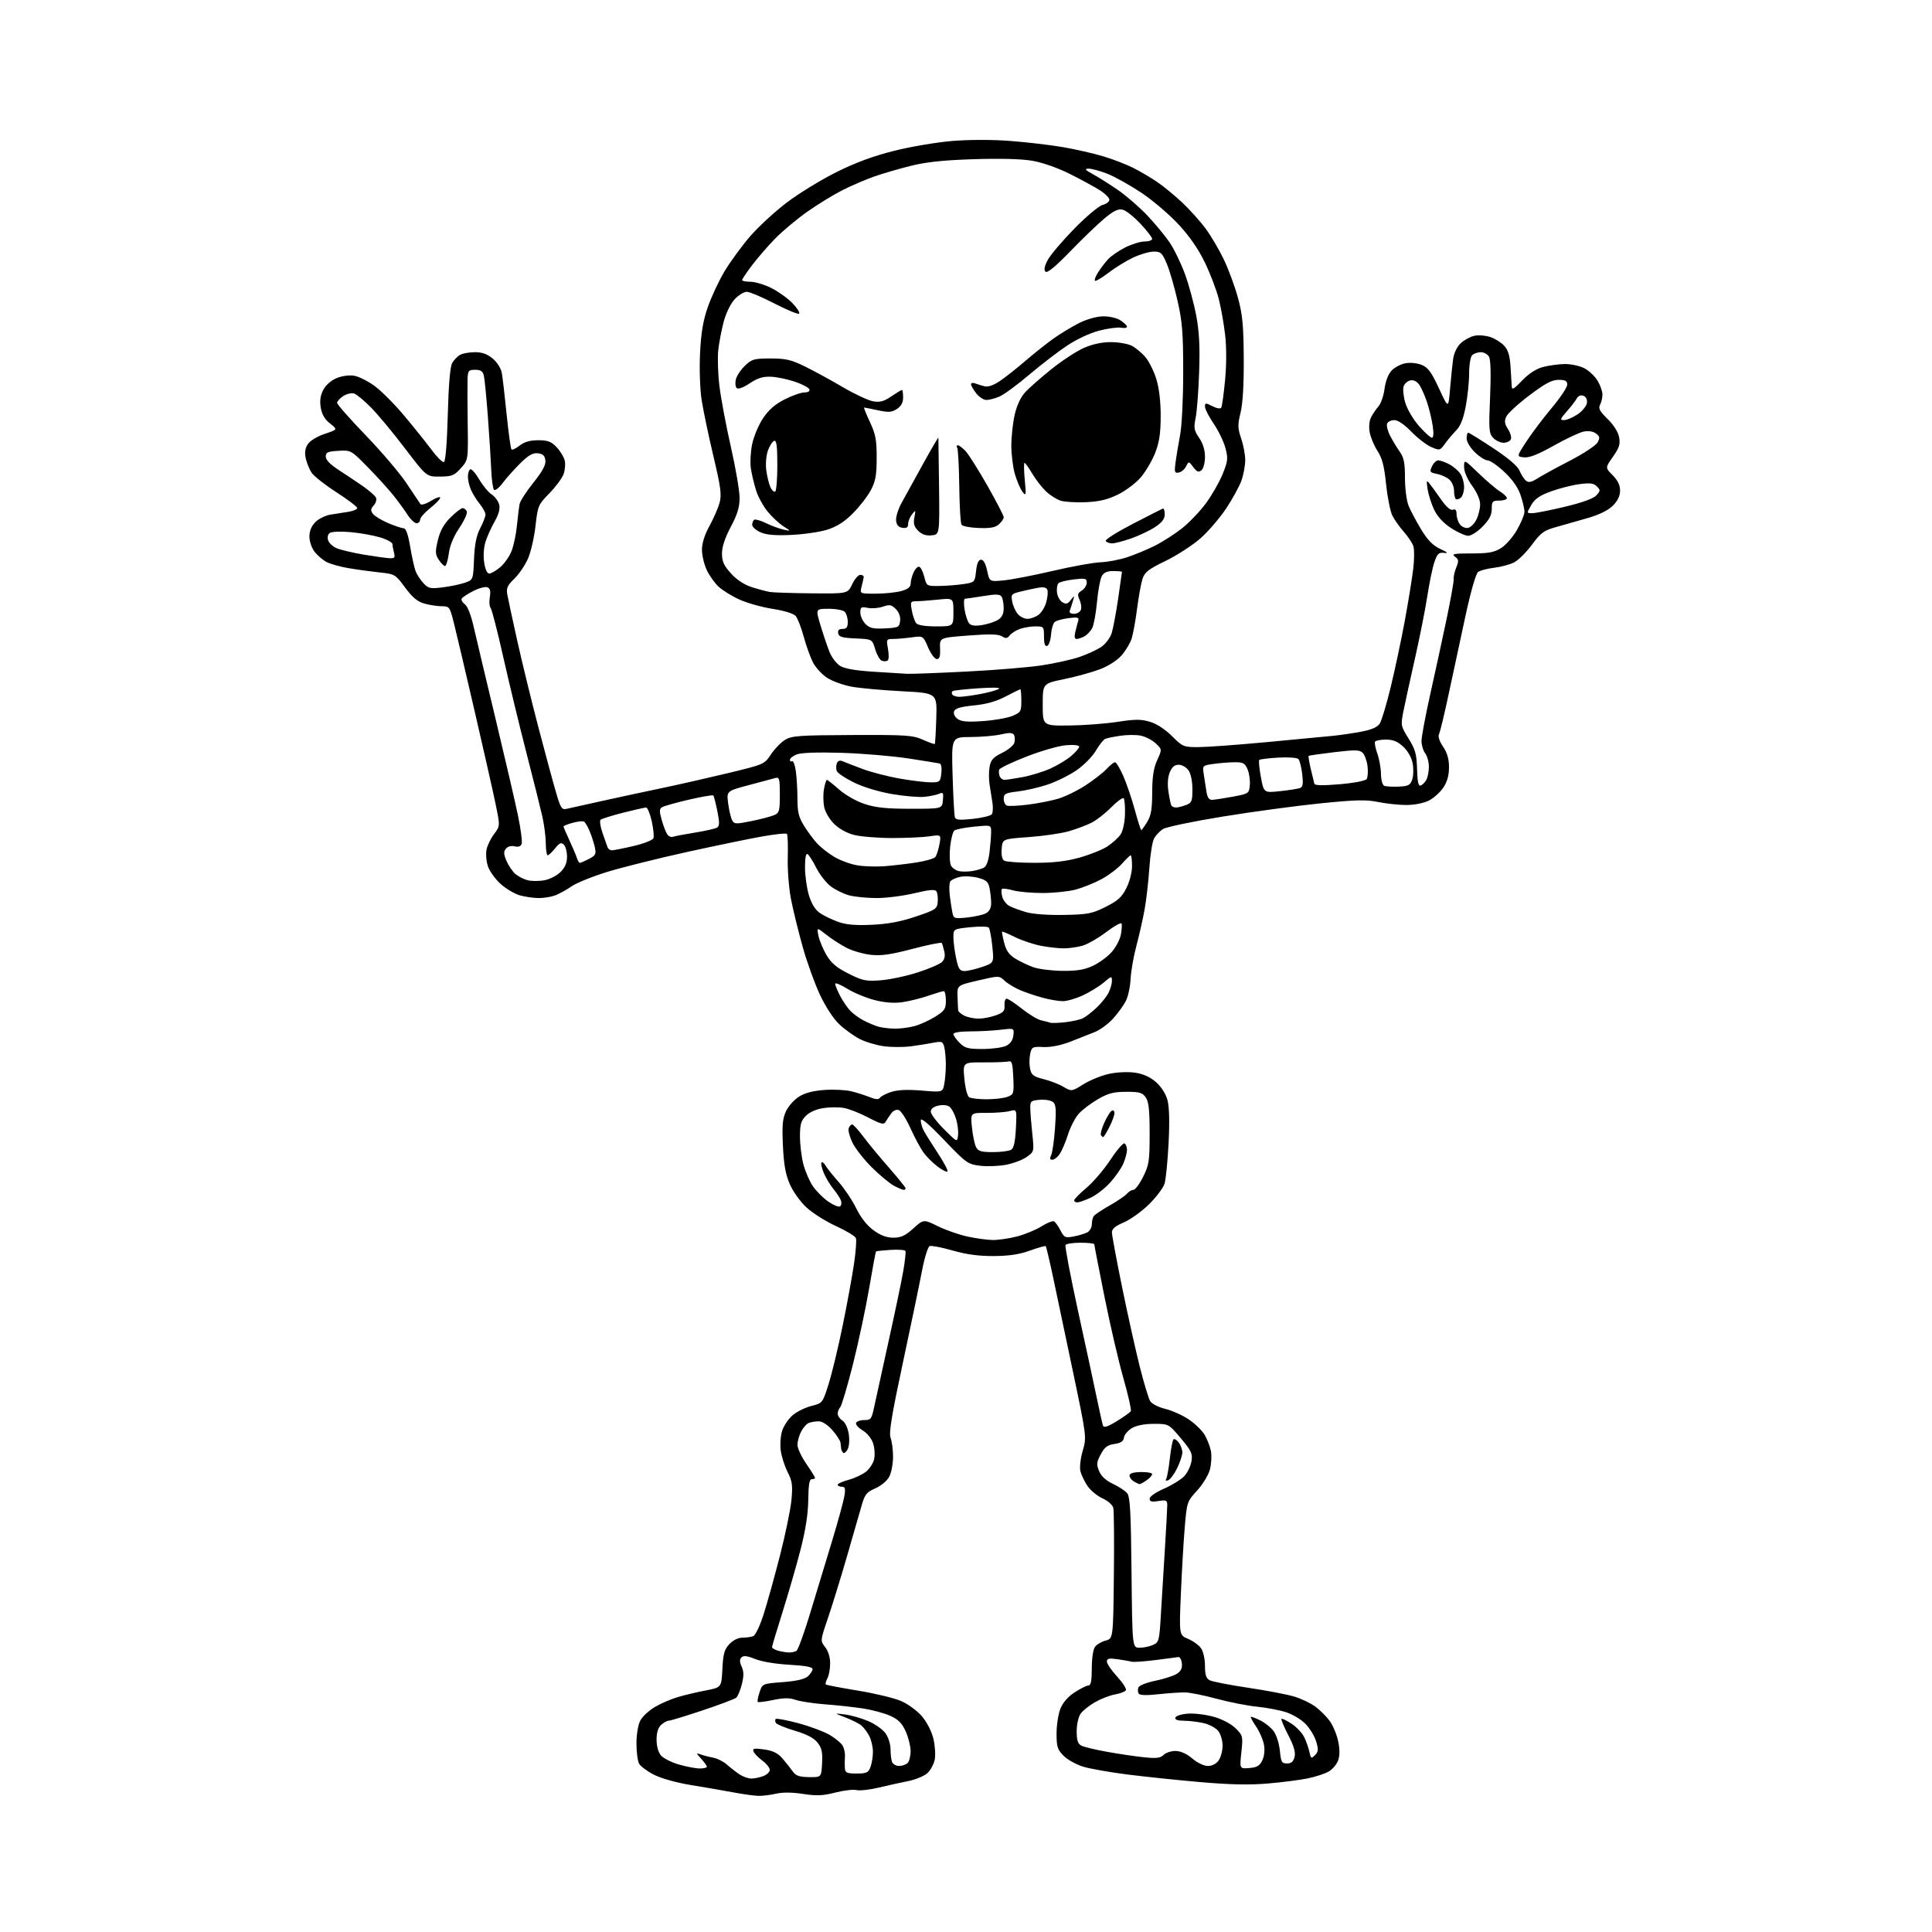 <?xml version="1.0" encoding="UTF-8" standalone="no"?>
<svg 
  version="1.1" 
  xmlns="http://www.w3.org/2000/svg" 
  xmlns:xlink="http://www.w3.org/1999/xlink" 
  xmlns:svg="http://www.w3.org/2000/svg"
  xmlns:rdf="http://www.w3.org/1999/02/22-rdf-syntax-ns#"
  xmlns:cc="http://creativecommons.org/ns#"
  xmlns:dc="http://purl.org/dc/elements/1.1/"
  viewBox="0 0 768 768"
  width="768"
  height="768"
>
<style>svg {background-color: white; }</style>"
<path stroke="none" fill="black" fill-rule="evenodd" d="M301.50,713.88C299.85,713.84 295.35,713.22 291.50,712.50C287.65,711.77 280.10,710.47 274.73,709.60C269.06,708.68 262.89,706.97 260.02,705.51C257.30,704.13 254.61,702.13 254.04,701.07C253.47,700.00 253.00,696.38 253.00,693.02C253.00,689.53 253.65,685.65 254.51,683.99C255.33,682.39 257.97,679.93 260.36,678.53C262.76,677.12 266.92,675.34 269.61,674.56C272.30,673.78 277.27,672.61 280.65,671.96C286.79,670.78 286.79,670.78 287.16,663.45C287.47,657.39 287.95,655.68 289.94,653.56C291.39,652.02 293.44,651.00 295.09,651.00C296.60,651.00 298.54,650.73 299.41,650.40C300.30,650.06 302.10,646.27 303.57,641.65C305.00,637.17 307.93,626.64 310.08,618.25C312.23,609.86 314.27,599.94 314.62,596.20C315.15,590.43 314.93,588.77 313.11,585.21C311.93,582.90 310.69,579.04 310.36,576.63C310.03,574.19 310.29,570.66 310.95,568.66C311.60,566.68 313.49,563.92 315.15,562.53C316.81,561.13 320.15,559.49 322.58,558.88C326.98,557.77 326.99,557.75 329.40,550.13C330.72,545.93 333.23,535.52 334.97,527.00C336.71,518.48 338.73,507.48 339.46,502.56C340.19,497.64 340.54,492.97 340.24,492.18C339.94,491.39 336.39,489.24 332.35,487.40C328.32,485.56 323.04,482.24 320.62,480.01C318.15,477.73 315.23,473.66 313.96,470.73C312.26,466.83 311.57,462.93 311.22,455.41C310.84,447.23 311.08,444.64 312.48,441.68C313.43,439.67 315.78,437.06 317.70,435.88C320.03,434.43 323.40,433.57 327.85,433.27C331.51,433.02 336.30,433.27 338.50,433.82C340.70,434.37 343.98,435.42 345.79,436.15C348.14,437.09 349.29,437.16 349.79,436.38C350.18,435.78 352.20,434.74 354.28,434.06C356.85,433.22 360.73,433.05 366.38,433.52C374.71,434.21 374.71,434.21 375.35,430.98C375.71,429.20 375.99,425.67 375.99,423.12C375.98,420.58 375.69,417.44 375.34,416.14C374.78,414.03 374.33,413.86 371.11,414.49C369.12,414.88 365.08,415.53 362.13,415.92C359.17,416.31 354.32,416.30 351.34,415.90C348.36,415.49 344.03,414.19 341.71,413.00C339.40,411.80 335.75,409.18 333.62,407.16C331.34,405.01 328.18,400.20 325.97,395.50C323.90,391.10 320.79,382.49 319.07,376.36C317.35,370.23 315.26,361.68 314.42,357.36C313.57,352.99 313.01,345.63 313.15,340.78C313.29,335.99 313.13,331.80 312.80,331.47C312.47,331.13 307.99,331.61 302.85,332.53C297.71,333.44 284.30,336.22 273.05,338.69C261.80,341.17 247.73,344.67 241.77,346.48C235.81,348.29 229.26,350.92 227.22,352.33C225.17,353.74 222.23,355.36 220.68,355.94C219.14,356.52 216.21,357.00 214.18,356.99C212.16,356.99 208.78,356.51 206.68,355.93C204.58,355.34 201.12,353.29 198.99,351.37C196.85,349.44 194.59,346.28 193.95,344.34C193.31,342.41 193.06,339.44 193.40,337.74C193.74,336.05 195.10,333.25 196.42,331.52C198.82,328.37 198.82,328.37 196.97,319.44C195.95,314.52 192.20,297.90 188.63,282.50C185.07,267.10 181.39,251.46 180.45,247.75C178.81,241.22 178.66,241.00 175.63,240.99C173.91,240.99 170.81,240.52 168.75,239.95C165.95,239.17 163.98,237.54 161.04,233.56C157.15,228.29 156.99,228.20 150.79,227.54C147.33,227.17 141.82,226.41 138.54,225.85C135.27,225.29 131.37,224.21 129.88,223.44C128.39,222.67 126.24,220.85 125.09,219.39C123.90,217.87 123.00,215.26 123.00,213.32C123.00,211.06 123.80,209.10 125.39,207.52C126.70,206.21 129.40,204.88 131.39,204.57C133.37,204.25 136.57,203.75 138.50,203.45C140.42,203.15 142.00,202.48 142.00,201.96C142.00,201.44 138.28,198.61 133.72,195.67C129.17,192.74 124.73,189.24 123.86,187.90C122.98,186.57 121.94,184.00 121.54,182.19C121.04,179.91 121.29,178.20 122.37,176.55C123.27,175.18 126.09,173.47 129.09,172.47C134.26,170.75 134.26,170.75 131.22,168.37C129.13,166.74 127.97,164.77 127.51,162.09C127.05,159.35 127.34,157.23 128.49,155.01C129.47,153.12 131.59,151.23 133.77,150.32C135.88,149.44 138.81,149.03 140.74,149.35C142.58,149.64 146.27,151.49 148.94,153.46C151.62,155.42 156.91,160.74 160.70,165.27C164.49,169.79 169.35,175.87 171.51,178.76C173.67,181.66 175.89,183.87 176.46,183.68C177.10,183.47 177.69,176.29 178.00,164.92C178.33,152.69 178.93,145.75 179.77,144.27C180.47,143.05 181.91,141.59 182.96,141.02C184.01,140.46 186.66,140.00 188.86,140.00C191.68,140.00 193.74,140.75 195.89,142.56C197.65,144.04 199.17,146.46 199.49,148.31C199.80,150.06 200.66,157.48 201.40,164.79C202.15,172.11 203.01,178.35 203.33,178.66C203.64,178.97 205.10,178.28 206.58,177.11C208.45,175.65 210.70,175.00 213.95,175.00C217.75,175.00 219.12,175.51 221.24,177.75C222.68,179.26 224.14,181.64 224.48,183.04C224.83,184.44 224.61,186.91 224.00,188.54C223.39,190.17 220.84,193.59 218.35,196.13C213.97,200.60 213.77,201.06 212.88,208.99C212.38,213.51 211.04,219.36 209.92,221.97C208.79,224.59 206.35,228.21 204.49,230.01C201.66,232.75 201.20,233.80 201.67,236.39C201.98,238.10 203.78,246.47 205.68,255.00C207.58,263.52 211.38,279.05 214.12,289.50C216.86,299.95 220.00,311.54 221.10,315.26C222.88,321.30 223.32,321.96 225.29,321.52C226.51,321.25 232.68,319.88 239.00,318.47C245.32,317.07 255.90,314.79 262.50,313.41C269.10,312.04 281.10,309.32 289.17,307.38C303.76,303.87 303.84,303.83 306.46,299.89C307.90,297.71 310.43,295.10 312.08,294.10C314.74,292.48 317.71,292.27 338.73,292.18C360.24,292.09 362.80,292.26 366.85,294.05C369.30,295.14 371.44,295.90 371.59,295.74C371.75,295.58 372.02,290.97 372.19,285.48C372.50,275.50 372.50,275.50 358.50,274.78C350.80,274.38 341.80,273.56 338.50,272.96C335.20,272.35 330.82,270.76 328.77,269.43C326.72,268.09 324.18,265.31 323.13,263.25C322.09,261.19 320.43,256.57 319.46,253.00C318.49,249.43 317.07,245.77 316.31,244.88C315.48,243.91 311.83,242.78 307.21,242.05C302.97,241.39 297.02,239.73 294.00,238.36C290.98,237.00 287.21,234.67 285.62,233.19C284.04,231.71 281.91,228.70 280.90,226.50C279.88,224.30 279.04,220.70 279.04,218.50C279.04,215.93 280.10,212.56 282.03,209.07C283.67,206.09 285.48,201.93 286.05,199.82C286.91,196.60 286.52,193.68 283.57,181.25C281.65,173.14 279.55,163.12 278.91,159.00C278.26,154.75 277.98,146.74 278.28,140.50C278.66,132.38 279.46,127.59 281.32,122.19C282.71,118.17 285.69,111.77 287.95,107.96C290.22,104.15 294.79,97.88 298.12,94.02C301.45,90.16 308.07,84.05 312.84,80.45C317.60,76.85 326.45,71.43 332.50,68.42C340.10,64.63 347.20,62.01 355.47,59.94C362.05,58.29 372.48,56.53 378.64,56.03C385.38,55.48 394.56,55.48 401.67,56.03C408.18,56.53 417.55,57.63 422.50,58.48C427.45,59.33 434.64,60.97 438.47,62.11C442.31,63.26 447.71,65.34 450.47,66.73C453.24,68.13 457.52,70.65 460.00,72.34C462.48,74.02 466.92,77.68 469.89,80.45C472.85,83.23 477.05,87.89 479.22,90.82C481.39,93.74 484.69,99.37 486.57,103.32C488.44,107.27 490.95,114.10 492.14,118.50C493.92,125.05 494.33,129.40 494.41,142.50C494.47,152.91 494.03,160.44 493.14,164.04C491.95,168.90 491.98,170.17 493.39,174.33C494.28,176.94 495.00,180.80 495.00,182.91C495.00,185.02 494.33,188.65 493.51,190.98C492.69,193.30 489.96,198.30 487.45,202.08C484.94,205.85 480.38,211.18 477.31,213.91C474.24,216.64 468.01,220.69 463.46,222.91C456.41,226.33 455.02,227.42 454.13,230.22C453.56,232.02 452.60,237.32 452.00,242.00C451.40,246.68 450.43,252.00 449.85,253.84C449.27,255.67 447.46,258.69 445.83,260.54C444.08,262.53 440.57,264.78 437.19,266.06C434.06,267.25 427.68,269.00 423.00,269.97C414.50,271.71 414.50,271.71 414.50,280.11C414.50,288.50 414.50,288.50 425.00,288.40C430.77,288.34 439.39,287.69 444.16,286.96C451.28,285.86 453.58,285.86 457.15,286.93C459.81,287.72 463.19,289.93 465.88,292.61C470.11,296.84 470.48,297.00 476.38,296.99C479.75,296.98 491.95,296.09 503.50,295.01C515.05,293.92 526.98,292.79 530.00,292.49C533.02,292.18 538.12,291.43 541.33,290.81C545.33,290.04 547.57,289.04 548.49,287.60C549.23,286.44 551.20,279.87 552.86,273.00C554.53,266.12 557.03,254.34 558.42,246.82C559.81,239.29 561.32,230.00 561.78,226.17C562.24,222.33 562.24,218.19 561.79,216.96C561.33,215.73 559.63,213.20 558.00,211.35C556.37,209.49 554.35,206.65 553.52,205.03C552.68,203.41 551.55,197.79 551.00,192.53C550.25,185.23 549.44,182.10 547.57,179.24C546.23,177.18 544.84,173.86 544.48,171.86C544.08,169.66 544.30,167.28 545.03,165.86C545.70,164.56 547.03,162.60 547.99,161.50C548.95,160.40 550.02,157.28 550.38,154.56C550.76,151.57 551.87,148.71 553.17,147.32C554.35,146.06 556.83,144.75 558.68,144.40C560.62,144.04 563.35,144.32 565.17,145.07C567.68,146.11 569.03,147.95 572.03,154.43C575.77,162.50 575.77,162.50 576.43,154.50C576.80,150.10 577.35,144.74 577.66,142.60C578.00,140.27 579.22,137.77 580.69,136.41C582.05,135.15 584.47,133.84 586.08,133.48C587.68,133.13 590.50,133.34 592.35,133.95C594.20,134.56 596.68,136.10 597.88,137.37C599.47,139.06 600.16,141.28 600.45,145.59C600.67,148.84 600.89,152.40 600.93,153.50C601.01,155.16 601.70,154.79 605.06,151.27C607.66,148.56 610.60,146.64 613.30,145.91C615.61,145.29 619.52,144.75 622.00,144.71C624.48,144.68 627.98,145.43 629.79,146.38C631.61,147.32 633.97,149.54 635.04,151.30C636.11,153.06 636.99,155.54 637.00,156.82C637.00,158.09 636.57,159.93 636.05,160.91C635.29,162.32 635.90,163.48 639.04,166.54C641.45,168.90 643.23,171.70 643.62,173.79C644.14,176.57 643.70,177.97 641.17,181.56C638.09,185.93 638.09,185.93 641.04,188.89C643.07,190.92 644.00,192.84 644.00,195.00C644.00,197.13 643.08,199.08 641.15,201.00C639.35,202.81 635.78,204.59 631.40,205.86C627.61,206.97 621.92,208.59 618.76,209.46C613.70,210.86 612.56,211.68 608.99,216.51C606.77,219.51 603.59,222.68 601.93,223.54C600.26,224.40 596.67,225.37 593.95,225.69C591.23,226.01 588.34,226.78 587.54,227.39C586.68,228.04 584.59,235.35 582.51,245.00C580.54,254.07 577.55,268.02 575.85,276.00C574.15,283.98 572.42,291.13 572.01,291.90C571.56,292.74 572.20,294.68 573.63,296.79C575.29,299.24 576.00,301.68 576.00,304.99C576.00,308.23 575.29,310.77 573.73,313.10C572.48,314.97 569.89,317.29 567.98,318.25C565.94,319.27 562.24,320.00 559.06,320.00C556.07,320.00 551.02,319.46 547.84,318.81C543.08,317.82 538.97,317.92 524.78,319.36C515.27,320.32 497.82,322.68 486.00,324.61C474.18,326.53 463.50,328.76 462.29,329.56C461.07,330.35 459.49,332.01 458.79,333.25C458.08,334.49 457.23,339.77 456.89,345.00C456.54,350.23 455.70,357.65 455.00,361.50C454.31,365.35 452.83,371.88 451.73,376.00C450.62,380.12 449.59,386.04 449.43,389.15C449.28,392.25 448.42,396.22 447.52,397.96C446.62,399.70 444.35,402.82 442.48,404.89C440.60,406.97 437.37,409.36 435.29,410.21C433.20,411.05 428.80,412.80 425.50,414.08C421.74,415.54 417.76,416.33 414.83,416.21C410.39,416.02 410.12,416.16 409.50,419.00C409.14,420.65 409.13,423.30 409.48,424.90C410.01,427.34 410.84,427.97 414.81,428.96C417.39,429.60 420.96,430.98 422.74,432.03C425.99,433.93 425.99,433.93 430.76,430.96C433.38,429.33 438.00,427.48 441.02,426.84C444.19,426.18 448.52,426.00 451.29,426.42C454.50,426.90 457.23,428.14 459.53,430.16C461.65,432.02 463.40,434.77 464.09,437.32C464.81,440.02 464.97,445.97 464.53,454.47C464.16,461.64 463.44,468.87 462.92,470.54C462.40,472.22 459.62,475.90 456.74,478.74C453.86,481.57 449.36,484.80 446.75,485.91C443.40,487.33 442.00,488.50 442.00,489.88C442.00,490.95 443.82,500.76 446.05,511.67C448.28,522.57 451.45,536.82 453.08,543.31C454.72,549.81 456.59,555.97 457.24,557.01C457.89,558.05 460.56,559.41 463.18,560.04C465.79,560.67 469.96,562.52 472.43,564.16C474.90,565.80 477.78,568.57 478.83,570.32C479.88,572.07 481.02,575.02 481.37,576.89C481.72,578.75 481.52,582.05 480.94,584.23C480.35,586.40 478.06,590.14 475.85,592.55C471.92,596.81 471.81,597.12 470.99,606.70C470.52,612.09 469.82,624.03 469.43,633.24C468.71,649.98 468.71,649.98 472.29,651.48C474.26,652.30 476.57,653.98 477.43,655.21C478.32,656.48 479.00,659.50 479.00,662.19C479.00,665.78 479.45,667.17 480.85,667.92C481.86,668.46 488.73,669.80 496.10,670.90C503.47,672.00 511.76,673.58 514.51,674.42C517.27,675.25 521.02,677.04 522.85,678.39C524.67,679.73 527.23,682.27 528.52,684.03C529.82,685.79 531.35,689.40 531.92,692.04C532.61,695.28 532.62,697.79 531.95,699.73C531.39,701.31 529.72,703.32 528.22,704.19C526.72,705.07 522.93,706.31 519.79,706.95C516.65,707.60 509.45,708.51 503.79,708.99C496.53,709.60 488.65,709.42 477.00,708.40C467.93,707.61 454.94,706.25 448.15,705.39C441.35,704.53 433.52,703.15 430.73,702.33C427.95,701.50 424.39,699.55 422.84,697.99C420.35,695.50 420.00,694.42 420.00,689.10C420.00,685.77 420.69,681.32 421.53,679.23C422.51,676.78 424.55,674.45 427.23,672.71C429.52,671.22 431.99,670.00 432.70,670.00C433.64,670.00 434.00,668.11 434.00,663.19C434.00,659.32 434.54,655.64 435.25,654.67C435.94,653.73 437.85,652.60 439.50,652.16C442.50,651.36 442.50,651.36 442.78,626.43C442.94,612.72 442.83,600.56 442.55,599.41C442.26,598.23 440.40,596.58 438.26,595.62C436.18,594.68 433.50,592.47 432.30,590.71C431.11,588.94 429.84,586.29 429.47,584.82C429.11,583.32 429.51,579.76 430.39,576.72C431.97,571.30 431.97,571.28 426.55,545.40C423.57,531.15 419.99,514.15 418.60,507.62C417.21,501.08 415.90,495.57 415.70,495.37C415.50,495.16 412.67,495.95 409.41,497.13C405.19,498.65 401.07,499.27 395.00,499.30C389.08,499.33 384.13,498.66 378.67,497.09C374.36,495.86 370.26,495.07 369.56,495.34C368.85,495.61 367.49,499.97 366.51,505.16C365.53,510.30 362.11,526.77 358.90,541.77C354.40,562.82 353.29,569.63 354.03,571.59C354.57,572.99 355.00,576.37 355.00,579.11C355.00,581.86 354.33,585.39 353.52,586.97C352.66,588.62 350.31,590.60 347.98,591.63C344.36,593.22 343.77,594.00 342.37,598.96C341.51,602.01 338.84,611.25 336.45,619.50C334.05,627.75 330.73,638.49 329.07,643.37C326.05,652.24 326.05,652.24 328.02,654.76C329.23,656.29 330.00,658.80 330.00,661.20C330.00,663.36 329.51,666.04 328.92,667.15C328.32,668.26 328.03,669.37 328.27,669.60C328.51,669.84 334.21,670.93 340.95,672.03C347.69,673.13 355.42,674.99 358.14,676.16C360.89,677.34 364.59,680.04 366.46,682.23C368.45,684.55 370.33,688.22 371.03,691.12C371.68,693.83 371.93,697.54 371.59,699.37C371.25,701.19 369.95,703.64 368.71,704.80C367.47,705.97 363.99,707.42 360.98,708.02C357.96,708.62 352.63,709.80 349.13,710.64C345.62,711.47 341.72,711.90 340.46,711.58C339.19,711.26 335.40,711.71 332.03,712.57C327.11,713.83 324.59,713.94 319.20,713.11C314.90,712.45 311.07,712.41 308.50,713.02C306.30,713.53 303.15,713.92 301.50,713.88zM298.66,707.00C299.87,707.00 302.02,706.56 303.43,706.02C304.85,705.49 306.00,704.38 306.00,703.55C306.00,702.73 304.67,701.08 303.05,699.88C301.43,698.68 299.84,697.04 299.54,696.23C299.07,695.02 299.79,694.88 303.74,695.43C307.23,695.92 309.16,696.86 311.00,698.97C312.38,700.55 314.21,702.85 315.08,704.10C316.34,705.90 317.65,706.37 321.58,706.43C326.50,706.50 326.50,706.50 326.79,700.94C327.03,696.52 326.66,694.84 324.99,692.72C323.56,690.90 320.71,689.40 315.99,688.00C312.19,686.87 308.79,685.47 308.44,684.90C308.09,684.33 308.05,683.62 308.35,683.31C308.66,683.01 312.64,683.75 317.21,684.97C321.77,686.18 327.40,688.27 329.73,689.62C332.06,690.96 334.44,692.95 335.02,694.04C335.60,695.12 335.99,697.02 335.88,698.25C335.78,699.49 335.76,701.51 335.84,702.75C335.98,704.73 336.55,705.00 340.52,705.00C344.46,705.00 345.18,704.67 346.02,702.43C346.56,701.02 347.00,698.30 347.00,696.39C347.00,694.47 346.35,691.65 345.57,690.13C344.78,688.60 343.37,686.71 342.44,685.93C341.51,685.14 338.67,683.71 336.13,682.74C331.50,680.98 331.50,680.98 335.90,681.53C338.31,681.83 342.49,683.02 345.17,684.17C347.86,685.33 350.94,687.52 352.03,689.04C353.11,690.56 354.00,693.39 354.00,695.32C354.00,697.26 354.27,699.55 354.61,700.42C354.94,701.29 356.20,702.00 357.41,702.00C358.61,702.00 360.14,701.46 360.80,700.80C361.46,700.14 361.99,698.00 361.98,696.05C361.97,694.10 361.08,690.57 360.01,688.21C358.51,684.90 357.07,683.48 353.76,682.01C351.40,680.97 346.55,679.67 342.98,679.13C339.42,678.59 332.68,677.85 328.00,677.50C323.32,677.14 318.03,676.34 316.24,675.72C313.80,674.87 311.56,674.89 307.31,675.78C304.19,676.44 301.45,676.78 301.22,676.55C300.99,676.32 301.31,674.59 301.93,672.71C303.06,669.29 303.06,669.29 311.18,668.67C316.67,668.24 319.90,667.50 321.15,666.36C322.17,665.44 323.00,664.15 323.00,663.48C323.00,662.66 320.03,662.11 313.75,661.76C308.36,661.46 302.70,660.51 300.18,659.49C297.03,658.20 295.57,658.03 294.76,658.84C293.95,659.65 293.97,660.64 294.83,662.52C295.71,664.46 295.72,666.21 294.89,669.52C294.28,671.95 293.27,674.36 292.64,674.88C292.01,675.40 286.00,677.66 279.27,679.91C272.54,682.16 266.50,684.00 265.85,684.00C265.19,684.00 263.83,684.74 262.83,685.65C261.61,686.76 261.00,688.71 261.00,691.54C261.00,694.13 261.68,696.58 262.75,697.83C263.71,698.95 266.94,700.58 269.93,701.44C272.92,702.30 276.63,703.00 278.18,703.00C279.73,703.00 281.00,702.69 281.00,702.31C281.00,701.94 279.99,700.52 278.75,699.15C276.65,696.85 276.64,696.73 278.50,697.41C279.60,697.81 281.85,698.39 283.50,698.70C285.15,699.01 287.62,700.26 289.00,701.48C290.38,702.70 292.61,704.44 293.97,705.35C295.33,706.26 297.44,707.00 298.66,707.00zM496.62,702.82C499.69,702.57 500.75,701.94 501.79,699.76C502.60,698.07 502.84,695.67 502.43,693.48C502.06,691.53 500.67,688.32 499.33,686.35C498.00,684.38 497.04,682.64 497.20,682.48C497.37,682.32 499.04,682.94 500.91,683.85C502.79,684.76 505.21,686.70 506.30,688.18C507.40,689.66 508.50,693.12 508.77,695.93C509.20,700.45 509.51,701.00 511.61,701.00C513.30,701.00 514.14,700.28 514.61,698.42C515.07,696.58 514.36,694.11 512.12,689.77C510.39,686.42 509.17,683.50 509.40,683.27C509.62,683.04 511.41,683.90 513.37,685.18C515.33,686.46 517.60,688.85 518.42,690.50C519.23,692.15 520.17,694.81 520.51,696.41C521.07,699.08 521.25,699.18 522.73,697.70C524.09,696.34 524.16,695.48 523.20,692.26C522.56,690.15 520.66,687.01 518.96,685.28C517.27,683.54 513.77,681.44 511.19,680.62C508.61,679.79 503.38,678.80 499.57,678.42C495.76,678.04 488.56,676.62 483.57,675.27C478.58,673.91 472.93,672.78 471.00,672.76C469.07,672.74 464.30,673.07 460.39,673.49C455.72,674.00 453.06,673.91 452.64,673.22C452.28,672.65 452.23,671.55 452.53,670.78C452.82,670.02 455.86,668.82 459.28,668.12C462.70,667.42 466.54,666.18 467.81,665.36C469.46,664.30 470.03,663.11 469.81,661.19C469.64,659.71 469.00,658.59 468.40,658.70C467.79,658.81 463.64,659.36 459.16,659.92C454.68,660.48 450.45,660.77 449.76,660.55C449.07,660.34 446.59,659.90 444.25,659.57C440.84,659.09 440.00,659.28 440.00,660.51C440.00,661.35 441.84,664.04 444.09,666.48C446.33,668.92 447.89,671.36 447.55,671.92C447.21,672.47 445.26,673.22 443.21,673.57C441.17,673.93 437.61,675.31 435.30,676.63C432.98,677.95 430.40,680.02 429.55,681.24C428.68,682.48 428.00,685.53 428.00,688.19C428.00,691.74 428.45,693.17 429.81,693.90C430.80,694.43 435.41,695.54 440.06,696.37C444.70,697.21 451.30,698.18 454.73,698.54C459.71,699.06 461.27,698.87 462.55,697.60C463.42,696.72 465.57,696.02 467.32,696.04C469.35,696.07 471.75,697.15 473.96,699.04C475.96,700.75 478.58,702.00 480.16,702.00C481.84,702.00 483.48,701.15 484.44,699.78C485.30,698.56 486.00,695.90 486.00,693.89C486.00,691.87 485.21,689.25 484.25,688.06C483.29,686.87 480.70,685.48 478.50,684.97C476.30,684.46 472.77,684.04 470.67,684.02C468.05,684.01 466.96,683.60 467.24,682.75C467.48,682.05 469.73,681.37 472.38,681.19C474.97,681.02 479.62,681.62 482.70,682.51C485.97,683.46 489.52,685.36 491.23,687.07C494.06,689.91 494.14,690.22 493.46,696.57C492.75,703.14 492.75,703.14 496.62,702.82zM313.50,656.89C314.60,656.93 316.00,656.64 316.62,656.23C317.23,655.83 319.65,649.20 321.98,641.50C324.32,633.80 328.21,620.98 330.63,613.00C333.06,605.02 335.31,596.81 335.65,594.75C336.14,591.70 335.95,591.00 334.63,591.00C333.73,591.00 333.00,590.64 333.00,590.21C333.00,589.77 334.93,588.90 337.29,588.27C339.65,587.64 342.76,586.19 344.21,585.05C345.66,583.91 347.14,581.63 347.50,579.99C347.86,578.35 347.67,575.53 347.07,573.71C346.45,571.83 344.68,569.65 342.94,568.62C341.26,567.63 340.07,566.30 340.29,565.66C340.51,565.02 341.97,564.50 343.55,564.50C346.21,564.50 346.49,564.12 347.56,559.00C348.20,555.98 350.76,544.27 353.26,533.00C355.76,521.73 358.37,509.25 359.06,505.28C359.75,501.31 360.14,497.71 359.93,497.28C359.71,496.85 357.06,496.66 354.02,496.85C350.98,497.04 348.38,497.32 348.23,497.46C348.08,497.60 346.85,504.19 345.50,512.11C344.15,520.02 341.24,533.68 339.03,542.45C336.81,551.22 334.55,558.85 334.00,559.40C333.45,559.95 333.00,561.10 333.00,561.96C333.00,562.82 333.84,564.04 334.86,564.68C335.94,565.35 337.00,567.57 337.38,569.95C337.76,572.35 337.58,574.92 336.94,576.12C336.33,577.25 335.54,577.87 335.17,577.50C334.80,577.13 334.44,576.42 334.38,575.92C334.31,575.41 334.19,574.34 334.12,573.53C334.06,572.73 332.60,570.48 330.90,568.53C329.02,566.40 326.88,565.00 325.48,565.00C324.21,565.00 322.44,565.28 321.54,565.62C320.65,565.96 319.27,567.52 318.46,569.07C317.66,570.63 317.00,573.00 317.00,574.34C317.00,575.68 318.57,579.07 320.50,581.86C322.43,584.66 324.00,587.19 324.00,587.48C324.00,587.76 323.42,588.00 322.70,588.00C321.75,588.00 321.37,590.20 321.30,596.25C321.22,601.85 320.24,608.19 318.23,616.00C316.60,622.33 313.39,633.46 311.09,640.74C308.80,648.02 306.91,654.32 306.90,654.74C306.89,655.16 307.92,655.79 309.19,656.15C310.46,656.51 312.40,656.84 313.50,656.89zM453.01,655.00C454.60,655.00 457.01,654.50 458.36,653.88C460.69,652.82 460.86,652.17 461.45,642.13C461.79,636.28 462.50,624.57 463.04,616.09C463.57,607.62 464.00,599.66 464.00,598.41C464.00,596.36 463.64,596.18 460.50,596.69C457.80,597.13 457.00,596.92 457.00,595.76C457.00,594.89 459.42,593.20 462.75,591.75C465.91,590.36 469.53,588.12 470.79,586.76C472.05,585.40 473.33,582.75 473.63,580.86C474.12,577.86 473.61,576.75 469.38,571.72C464.57,566.00 464.57,566.00 458.69,566.00C454.96,566.00 451.76,566.62 449.95,567.69C448.38,568.62 446.96,570.31 446.79,571.44C446.58,572.95 445.57,573.63 443.00,574.00C440.24,574.39 439.09,575.26 437.57,578.11C435.89,581.24 435.81,582.12 436.91,584.79C437.75,586.82 439.62,588.54 442.40,589.85C444.72,590.94 447.26,592.61 448.06,593.57C449.23,594.98 449.56,600.94 449.80,625.15C450.11,655.00 450.11,655.00 453.01,655.00zM453.03,589.97C452.74,589.95 451.71,589.48 450.75,588.92C449.79,588.36 449.00,587.31 449.00,586.58C449.00,585.69 450.48,585.22 453.50,585.16C455.98,585.11 458.00,585.48 458.00,585.98C458.00,586.48 457.00,587.59 455.78,588.44C454.56,589.30 453.32,589.99 453.03,589.97zM464.40,588.40C463.47,588.76 463.15,588.56 463.58,587.88C463.95,587.27 464.60,583.65 465.02,579.83C465.44,576.01 466.09,572.57 466.47,572.19C466.85,571.81 467.80,572.38 468.58,573.44C469.36,574.51 470.00,576.28 470.00,577.38C470.00,578.47 469.08,581.27 467.95,583.59C466.83,585.92 465.23,588.08 464.40,588.40zM443.96,564.93C446.72,563.23 449.22,561.45 449.52,560.97C449.81,560.49 448.48,554.57 446.55,547.80C444.63,541.04 441.24,526.45 439.03,515.38C436.81,504.32 435.00,494.98 435.00,494.63C435.00,494.28 432.55,494.00 429.56,494.00C426.57,494.00 423.87,494.41 423.56,494.90C423.26,495.40 425.50,507.21 428.54,521.15C431.59,535.09 434.97,550.77 436.05,556.00C437.13,561.23 438.23,566.07 438.48,566.76C438.81,567.64 440.43,567.10 443.96,564.93zM394.54,492.92C396.76,492.96 401.15,492.33 404.29,491.51C407.43,490.69 411.82,488.88 414.04,487.48C416.26,486.07 418.51,485.20 419.04,485.53C419.58,485.86 420.72,487.49 421.58,489.16C423.02,491.95 423.45,492.14 426.81,491.51C428.82,491.13 431.26,490.40 432.23,489.88C433.20,489.36 434.01,487.93 434.02,486.71C434.02,485.50 434.36,484.02 434.77,483.43C435.17,482.85 438.03,480.93 441.13,479.18C444.23,477.42 447.32,475.32 448.01,474.49C448.69,473.67 449.82,473.00 450.53,473.00C451.24,473.00 452.99,470.66 454.41,467.80C456.77,463.08 457.00,461.52 457.00,450.53C457.00,441.21 456.64,437.94 455.44,436.22C454.12,434.33 452.97,434.00 447.69,434.01C442.69,434.02 440.54,434.58 436.50,436.91C433.75,438.50 430.33,441.08 428.89,442.65C427.46,444.22 425.52,447.92 424.58,450.88C423.64,453.84 422.17,457.33 421.32,458.63C420.47,459.93 419.13,461.00 418.35,461.00C417.32,461.00 417.18,460.52 417.83,459.25C418.33,458.29 419.03,453.40 419.39,448.39C419.92,441.05 419.77,439.05 418.59,438.08C417.79,437.41 415.42,437.01 413.32,437.19C409.80,437.48 409.50,437.74 409.55,440.50C409.57,442.15 409.93,446.72 410.35,450.65C411.10,457.78 411.09,457.80 408.13,459.91C406.50,461.07 402.79,462.47 399.89,463.02C397.00,463.57 392.35,463.74 389.56,463.40C384.73,462.81 384.07,462.34 375.27,453.14C369.17,446.77 366.03,444.12 366.02,445.32C366.01,446.31 366.51,448.11 367.13,449.32C367.75,450.52 370.28,454.56 372.74,458.30C375.21,462.05 376.96,465.37 376.64,465.69C376.32,466.02 374.50,465.09 372.60,463.64C370.70,462.19 368.18,459.66 367.02,458.02C365.85,456.38 363.55,452.09 361.92,448.48C360.28,444.87 358.21,441.64 357.33,441.29C356.35,440.92 355.15,441.43 354.29,442.59C353.50,443.64 352.49,445.15 352.03,445.95C351.33,447.16 350.19,446.88 345.21,444.27C341.92,442.54 337.60,440.83 335.61,440.45C333.61,440.08 329.91,440.09 327.37,440.47C324.53,440.89 321.83,442.08 320.37,443.53C318.42,445.49 318.00,446.94 318.00,451.74C318.00,454.94 318.60,459.89 319.34,462.74C320.08,465.59 321.77,469.52 323.09,471.47C324.42,473.43 327.16,476.19 329.19,477.61C331.22,479.03 333.34,479.91 333.90,479.56C334.46,479.22 334.63,478.16 334.29,477.22C333.94,476.27 332.59,474.21 331.29,472.63C329.99,471.05 328.26,468.17 327.45,466.23C326.64,464.28 326.24,462.43 326.56,462.10C326.89,461.78 327.60,462.33 328.16,463.32C328.71,464.31 331.05,467.25 333.36,469.84C335.66,472.44 338.83,477.17 340.38,480.35C342.21,484.09 344.65,487.18 347.26,489.07C350.06,491.10 352.48,492.00 355.15,492.00C358.17,492.00 359.86,491.22 363.06,488.32C367.13,484.65 367.13,484.65 372.82,487.44C375.94,488.97 381.20,490.81 384.50,491.53C387.80,492.25 392.32,492.88 394.54,492.92zM428.25,477.98C427.56,477.99 427.00,477.62 427.00,477.16C427.00,476.69 429.20,474.46 431.88,472.19C434.57,469.93 438.87,464.89 441.43,461.00C443.99,457.12 446.52,454.20 447.04,454.53C447.57,454.85 448.00,456.01 448.00,457.09C448.00,458.18 447.37,460.58 446.60,462.42C445.83,464.27 443.46,467.70 441.35,470.05C439.23,472.39 435.70,475.13 433.50,476.13C431.30,477.14 428.94,477.97 428.25,477.98zM359.25,472.99C358.84,472.99 357.15,472.29 355.50,471.44C353.85,470.59 349.90,467.33 346.72,464.20C343.54,461.06 340.01,456.58 338.87,454.23C337.73,451.88 337.06,449.29 337.37,448.48C337.68,447.67 338.31,447.00 338.76,447.00C339.21,447.00 341.18,449.15 343.14,451.78C345.11,454.42 349.71,459.98 353.36,464.15C357.01,468.33 360.00,472.02 360.00,472.37C360.00,472.72 359.66,473.00 359.25,472.99zM394.79,457.98C397.93,457.98 401.17,457.55 401.98,457.03C403.01,456.38 403.57,453.79 403.84,448.50C404.22,440.91 404.22,440.91 401.36,441.67C399.79,442.09 395.63,442.41 392.13,442.39C385.75,442.35 385.75,442.35 386.37,448.22C386.70,451.45 387.45,454.97 388.02,456.05C388.88,457.64 390.13,458.00 394.79,457.98zM380.84,451.33C381.03,449.79 380.69,446.89 380.08,444.89C379.48,442.88 378.34,440.69 377.54,440.03C376.65,439.29 374.90,439.08 373.04,439.49C371.07,439.92 370.00,440.77 370.00,441.90C370.00,442.86 372.36,446.00 375.25,448.88C380.50,454.12 380.50,454.12 380.84,451.33zM438.54,452.00C438.31,452.00 437.90,451.64 437.63,451.21C437.36,450.77 437.96,448.57 438.96,446.33C439.97,444.08 441.29,441.94 441.90,441.56C442.53,441.18 443.00,441.57 443.00,442.48C443.00,443.36 442.09,445.86 440.98,448.04C439.87,450.22 438.77,452.00 438.54,452.00zM392.18,436.98C395.31,436.99 399.04,436.55 400.48,436.01C402.99,435.06 403.08,434.74 402.80,428.26C402.56,422.82 402.21,421.58 401.00,421.92C400.18,422.16 395.73,422.33 391.12,422.31C382.74,422.27 382.74,422.27 383.35,428.81C383.68,432.41 384.53,435.72 385.23,436.16C385.93,436.61 389.06,436.98 392.18,436.98zM390.70,416.99C394.44,416.98 398.62,416.40 400.00,415.71C401.62,414.90 402.62,413.44 402.83,411.58C403.16,408.70 403.16,408.70 397.83,409.34C394.90,409.69 389.46,409.99 385.75,409.99C381.73,410.00 379.00,410.42 379.00,411.05C379.00,411.62 380.10,413.20 381.45,414.55C383.58,416.67 384.81,417.00 390.70,416.99zM355.50,408.91C357.70,408.95 361.30,408.50 363.50,407.90C365.70,407.30 369.41,405.62 371.75,404.16C375.52,401.80 376.00,401.08 376.00,397.75C376.00,395.69 375.62,394.00 375.16,394.00C374.69,394.00 371.85,394.85 368.85,395.88C365.85,396.91 361.16,398.05 358.44,398.42C355.20,398.85 351.44,398.53 347.50,397.50C344.20,396.64 339.36,394.62 336.75,393.01C334.14,391.40 332.00,390.53 332.00,391.08C332.00,391.63 332.86,393.75 333.91,395.79C334.97,397.83 336.78,400.51 337.94,401.74C339.11,402.97 341.50,404.73 343.27,405.64C345.04,406.56 347.61,407.65 348.99,408.07C350.37,408.48 353.30,408.86 355.50,408.91zM423.50,406.34C426.25,406.02 429.40,405.32 430.50,404.76C431.60,404.21 434.00,402.35 435.84,400.63C437.67,398.91 439.81,396.28 440.59,394.80C441.36,393.31 442.00,391.14 442.00,389.96C442.00,387.90 441.88,387.92 438.75,390.57C436.96,392.08 433.25,394.36 430.50,395.65C427.75,396.93 424.15,397.98 422.50,397.98C420.85,397.98 417.25,397.37 414.50,396.63C411.75,395.88 407.71,394.52 405.51,393.59C403.32,392.66 400.55,390.98 399.35,389.86C397.16,387.81 397.16,387.81 388.83,389.75C380.50,391.69 380.50,391.69 380.63,396.09C380.71,398.52 380.82,400.99 380.88,401.59C380.95,402.19 382.15,403.20 383.55,403.84C384.95,404.48 387.54,404.97 389.30,404.92C391.06,404.88 394.07,404.27 396.00,403.56C398.88,402.50 399.47,401.81 399.31,399.63C399.21,398.19 399.59,397.00 400.17,397.00C400.74,397.00 403.49,398.81 406.26,401.02C409.04,403.23 412.48,405.30 413.91,405.61C415.33,405.92 416.95,406.34 417.50,406.54C418.05,406.74 420.75,406.65 423.50,406.34zM350.00,389.69C353.57,389.43 360.19,388.03 364.71,386.58C369.22,385.13 373.61,383.25 374.46,382.40C375.49,381.37 375.79,379.96 375.36,378.18C375.01,376.70 374.57,375.21 374.37,374.86C374.18,374.51 368.95,375.56 362.76,377.19C354.09,379.47 350.28,380.01 346.18,379.56C343.25,379.23 338.97,378.01 336.68,376.85C334.38,375.69 330.74,373.35 328.58,371.65C324.66,368.57 324.66,368.57 325.34,371.96C325.72,373.83 327.14,377.27 328.51,379.60C330.38,382.81 332.51,384.61 337.24,387.00C342.85,389.84 344.18,390.12 350.00,389.69zM383.40,386.00C384.64,386.00 387.78,385.27 390.39,384.38C395.13,382.77 395.13,382.77 394.46,376.13C394.08,372.48 393.45,369.14 393.04,368.71C392.64,368.27 389.32,368.22 385.66,368.59C379.00,369.28 379.00,369.28 379.00,372.59C379.00,374.41 379.49,378.17 380.08,380.95C380.99,385.19 381.52,386.00 383.40,386.00zM422.26,385.93C428.17,385.98 431.09,385.50 434.50,383.90C436.96,382.74 440.31,380.27 441.94,378.42C443.57,376.56 445.19,373.48 445.55,371.58C445.91,369.67 446.04,367.67 445.85,367.13C445.66,366.59 442.89,368.12 439.71,370.54C436.52,372.95 432.25,375.39 430.21,375.96C428.17,376.53 424.87,376.99 422.89,376.99C420.90,377.00 416.85,376.55 413.89,375.99C410.92,375.43 406.27,373.88 403.54,372.54C400.81,371.19 398.47,370.20 398.34,370.33C398.21,370.46 398.58,372.46 399.17,374.77C399.95,377.83 401.13,379.54 403.51,381.01C405.31,382.12 408.52,383.67 410.64,384.44C412.76,385.22 417.99,385.89 422.26,385.93zM346.50,367.62C352.93,367.33 357.93,366.40 364.00,364.36C371.99,361.67 372.52,361.32 372.76,358.50C372.90,356.85 372.67,354.97 372.25,354.33C371.68,353.46 369.47,353.64 363.49,355.07C359.10,356.12 352.35,356.99 348.50,356.99C344.65,356.99 339.70,356.50 337.50,355.90C335.30,355.30 332.03,353.69 330.24,352.34C328.44,350.98 325.86,347.69 324.50,345.01C323.15,342.33 321.58,339.86 321.02,339.51C320.37,339.11 320.00,341.02 320.00,344.76C320.00,347.99 320.69,352.95 321.52,355.77C322.51,359.10 324.00,361.57 325.77,362.83C327.27,363.90 330.52,365.50 333.00,366.39C336.31,367.59 339.88,367.91 346.50,367.62zM384.47,364.72C387.42,364.41 390.77,363.66 391.91,363.05C393.28,362.32 394.00,360.95 394.00,359.09C394.00,357.53 393.72,354.85 393.38,353.13C392.86,350.53 392.09,349.83 388.79,348.94C386.61,348.36 383.41,348.19 381.67,348.56C379.92,348.94 378.16,349.76 377.75,350.38C377.34,350.99 377.25,353.52 377.56,356.00C377.86,358.48 378.33,361.57 378.61,362.88C379.08,365.13 379.42,365.24 384.47,364.72zM423.00,363.70C432.45,363.52 434.10,363.20 439.50,360.50C444.36,358.07 445.93,356.65 447.75,353.04C449.04,350.48 450.00,346.75 450.00,344.29C450.00,341.93 449.76,340.00 449.47,340.00C449.18,340.00 447.63,341.49 446.04,343.30C444.44,345.12 440.81,347.87 437.97,349.42C435.13,350.97 430.48,352.85 427.65,353.61C424.82,354.36 418.90,354.98 414.50,354.98C410.10,354.99 404.77,354.51 402.66,353.92C400.54,353.33 398.58,353.09 398.29,353.38C398.00,353.67 398.04,355.04 398.39,356.42C398.74,357.81 400.03,359.48 401.26,360.14C402.48,360.79 405.52,361.91 407.99,362.62C410.65,363.38 416.81,363.82 423.00,363.70zM216.36,349.93C218.49,349.55 221.39,348.06 222.81,346.64C224.62,344.84 225.40,342.99 225.40,340.53C225.40,338.59 224.83,336.44 224.13,335.75C223.10,334.75 222.42,335.04 220.64,337.25C219.42,338.76 218.10,340.00 217.71,340.00C217.32,340.00 216.98,337.86 216.96,335.25C216.95,332.64 216.32,327.80 215.57,324.50C214.83,321.20 211.96,309.73 209.19,299.00C206.43,288.27 202.30,271.18 200.01,261.00C197.73,250.82 195.48,242.11 195.01,241.63C194.55,241.15 194.41,239.25 194.71,237.40C195.11,234.94 194.85,233.88 193.72,233.45C192.88,233.12 190.38,233.79 188.16,234.92C185.95,236.05 183.87,237.40 183.55,237.92C183.23,238.44 183.78,239.46 184.77,240.18C185.88,240.99 187.27,244.56 188.38,249.50C189.38,253.90 193.28,270.32 197.05,286.00C200.81,301.68 204.81,318.89 205.92,324.25C207.03,329.62 207.68,334.68 207.36,335.50C206.99,336.46 206.01,336.79 204.57,336.43C203.24,336.10 201.86,336.46 201.13,337.35C200.15,338.52 200.19,339.51 201.31,342.16C202.09,344.00 203.64,346.31 204.75,347.31C205.87,348.30 208.07,349.46 209.64,349.88C211.21,350.30 214.23,350.32 216.36,349.93zM386.50,346.25C388.15,345.98 390.22,345.39 391.11,344.92C392.12,344.39 392.95,342.14 393.35,338.79C393.70,335.88 393.99,332.25 393.99,330.72C394.00,327.94 394.00,327.94 387.25,328.61C383.54,328.97 380.00,329.66 379.39,330.14C378.78,330.62 378.02,333.56 377.69,336.68C377.37,339.79 377.53,343.13 378.05,344.10C378.57,345.07 380.01,346.06 381.25,346.30C382.49,346.55 384.85,346.52 386.50,346.25zM351.50,344.34C354.80,344.09 360.51,343.43 364.19,342.86C367.88,342.30 371.31,341.31 371.81,340.67C372.32,340.03 373.05,337.76 373.44,335.63C374.14,331.75 374.14,331.75 369.51,332.45C366.96,332.83 360.25,333.13 354.60,333.13C348.94,333.12 342.17,332.57 339.55,331.91C336.60,331.16 333.53,329.46 331.52,327.45C329.63,325.57 327.97,322.67 327.58,320.60C327.21,318.62 327.20,315.43 327.57,313.50C327.93,311.58 328.44,310.00 328.71,310.00C328.97,310.00 331.16,311.74 333.57,313.86C336.09,316.07 340.41,318.52 343.73,319.61C348.15,321.06 352.43,321.50 362.00,321.50C374.50,321.50 374.50,321.50 374.82,318.11C375.11,315.16 374.92,314.83 373.32,315.53C372.32,315.98 369.67,316.53 367.44,316.76C365.20,316.98 359.40,316.48 354.53,315.64C349.31,314.74 343.12,312.86 339.44,311.05C336.01,309.36 332.95,307.31 332.63,306.49C332.32,305.67 332.33,304.30 332.66,303.44C333.04,302.45 333.85,302.14 334.88,302.58C335.77,302.97 339.34,304.34 342.81,305.65C346.28,306.95 352.98,308.68 357.69,309.51C362.41,310.33 367.95,311.00 370.02,311.00C373.59,311.00 373.80,310.82 374.20,307.40C374.44,305.35 374.16,303.67 373.56,303.51C372.98,303.36 367.32,302.45 361.00,301.48C354.68,300.52 342.75,299.52 334.50,299.26C325.05,298.97 318.48,299.20 316.75,299.88C315.24,300.47 314.00,301.44 314.00,302.03C314.00,302.63 314.39,302.88 314.87,302.58C315.34,302.29 316.02,304.12 316.37,306.66C316.72,309.20 317.00,314.15 317.00,317.66C317.00,322.80 317.51,324.86 319.62,328.27C321.06,330.60 323.42,333.78 324.87,335.34C326.32,336.90 329.40,339.30 331.72,340.67C334.05,342.04 338.10,343.52 340.72,343.97C343.35,344.42 348.20,344.58 351.50,344.34zM230.52,343.00C230.84,343.00 232.46,342.30 234.12,341.44C236.78,340.06 237.05,339.52 236.46,336.80C236.08,335.10 235.16,332.23 234.40,330.42C233.65,328.62 232.64,326.90 232.17,326.61C231.70,326.31 229.67,326.53 227.66,327.08C225.65,327.64 224.00,328.29 224.00,328.52C224.00,328.76 225.10,331.33 226.44,334.23C227.78,337.13 229.11,340.29 229.40,341.25C229.70,342.21 230.20,343.00 230.52,343.00zM411.02,342.98C418.58,343.00 423.64,342.42 429.02,340.94C433.13,339.81 438.18,337.79 440.23,336.45C442.27,335.10 444.65,332.94 445.50,331.63C446.38,330.30 447.12,326.80 447.20,323.64C447.29,320.55 447.04,317.71 446.66,317.33C446.28,316.95 444.06,318.56 441.73,320.92C439.41,323.28 435.91,326.02 433.97,327.01C432.03,328.00 427.97,329.53 424.96,330.41C421.95,331.28 414.76,332.34 408.99,332.75C398.50,333.50 398.50,333.50 398.18,337.40C397.98,339.84 398.35,341.61 399.18,342.13C399.91,342.59 405.23,342.98 411.02,342.98zM243.22,338.01C243.92,338.02 247.81,337.25 251.86,336.30C255.91,335.36 259.46,333.96 259.75,333.21C260.04,332.45 259.73,329.39 259.07,326.41C258.40,323.44 257.40,321.00 256.84,321.00C256.29,321.00 252.16,321.93 247.67,323.07C243.17,324.21 239.15,325.48 238.73,325.89C238.31,326.30 238.65,328.63 239.50,331.07C240.34,333.51 241.24,336.06 241.49,336.75C241.73,337.44 242.51,338.01 243.22,338.01zM267.47,332.65C268.11,332.40 272.03,331.66 276.20,330.98C280.36,330.31 284.34,329.41 285.04,328.98C286.05,328.35 286.08,327.01 285.16,322.43C284.52,319.26 283.79,316.46 283.54,316.20C283.28,315.95 278.89,316.71 273.79,317.89C268.68,319.08 263.90,320.42 263.17,320.88C262.07,321.57 262.06,322.50 263.09,326.11C263.78,328.52 264.79,331.08 265.34,331.80C265.88,332.51 266.84,332.89 267.47,332.65zM453.67,330.00C453.87,330.00 454.92,328.54 456.01,326.75C457.57,324.20 458.00,321.68 458.02,315.00C458.04,308.74 458.56,305.36 460.00,302.18C461.96,297.87 461.96,297.87 459.36,295.46C457.93,294.13 455.23,292.76 453.37,292.41C451.51,292.06 447.91,292.09 445.37,292.47C442.82,292.85 440.15,293.39 439.41,293.67C438.68,293.95 436.96,296.10 435.59,298.44C434.18,300.84 430.79,304.26 427.80,306.29C424.88,308.27 419.73,310.80 416.34,311.92C412.95,313.04 407.66,314.26 404.59,314.62C399.65,315.20 399.00,315.54 399.00,317.53C399.00,318.77 399.56,320.00 400.25,320.25C400.94,320.51 404.62,320.34 408.44,319.88C412.26,319.41 417.68,318.36 420.49,317.55C423.30,316.73 428.27,314.31 431.55,312.17C434.82,310.03 438.59,307.10 439.92,305.64C441.26,304.19 442.74,303.00 443.23,303.00C443.71,303.00 445.18,305.41 446.48,308.36C447.79,311.31 449.86,317.39 451.08,321.86C452.31,326.34 453.47,330.00 453.67,330.00zM298.72,326.39C302.45,325.63 306.51,324.56 307.75,324.02C309.78,323.14 310.00,322.35 310.00,315.90C310.00,309.59 309.80,308.82 308.25,309.26C307.29,309.53 302.52,310.81 297.65,312.10C288.80,314.45 288.80,314.45 289.46,319.40C289.82,322.12 290.53,325.12 291.03,326.06C291.87,327.63 292.51,327.65 298.72,326.39zM386.76,325.51C390.47,325.12 393.85,324.28 394.28,323.65C394.71,323.02 394.81,320.93 394.49,319.00C394.18,317.07 393.67,313.80 393.35,311.73C393.04,309.65 393.06,306.48 393.40,304.67C393.90,302.04 394.88,300.97 398.37,299.27C400.77,298.11 402.96,296.27 403.24,295.19C403.52,294.11 403.43,292.70 403.04,292.07C402.52,291.23 401.14,291.19 397.91,291.93C395.49,292.49 390.06,292.96 385.86,292.98C378.21,293.00 378.21,293.00 378.67,308.25C378.93,316.64 379.33,324.11 379.58,324.87C379.93,325.94 381.47,326.08 386.76,325.51zM467.49,321.00C468.25,321.00 470.02,320.56 471.43,320.02C473.74,319.15 474.00,318.52 474.00,313.75C474.00,310.57 473.38,307.56 472.44,306.22C471.59,305.00 469.84,304.00 468.56,304.00C466.93,304.00 465.88,304.88 465.01,306.99C464.21,308.91 464.02,311.66 464.48,314.74C464.87,317.36 465.40,319.84 465.66,320.25C465.91,320.66 466.74,321.00 467.49,321.00zM481.80,317.95C482.73,317.93 486.43,317.36 490.00,316.70C496.37,315.52 496.51,315.43 496.82,312.13C497.00,310.28 496.61,307.47 495.95,305.88C494.94,303.43 494.20,303.00 491.02,303.00C488.96,303.00 485.18,303.29 482.62,303.64C477.96,304.28 477.96,304.28 478.53,307.89C478.84,309.87 479.32,312.96 479.59,314.75C479.93,316.98 480.63,317.99 481.80,317.95zM508.87,314.50C512.43,314.12 516.00,313.55 516.80,313.25C517.91,312.82 518.10,311.53 517.65,307.67C517.32,304.91 516.63,302.23 516.11,301.71C515.59,301.19 512.00,300.94 508.14,301.16C504.27,301.38 500.87,301.80 500.58,302.09C500.29,302.38 500.58,305.45 501.22,308.90C502.39,315.19 502.39,315.19 508.87,314.50zM532.62,311.74C538.20,311.26 542.80,310.37 543.27,309.70C543.71,309.04 543.87,306.75 543.62,304.61C543.36,302.47 542.50,300.07 541.71,299.28C540.48,298.05 538.78,298.01 530.38,299.01C524.95,299.66 520.37,300.31 520.20,300.47C520.04,300.63 520.42,302.95 521.04,305.63C521.67,308.31 522.31,310.97 522.48,311.55C522.69,312.26 525.92,312.32 532.62,311.74zM555.98,312.69C559.82,312.53 560.59,312.13 561.37,309.90C561.87,308.47 561.96,305.58 561.56,303.48C561.13,301.16 559.66,298.55 557.82,296.83C555.58,294.74 553.78,294.00 550.95,294.00C548.84,294.00 546.89,294.37 546.61,294.82C546.34,295.26 546.74,297.40 547.51,299.57C548.28,301.73 548.93,305.38 548.96,307.67C548.98,310.01 549.55,312.06 550.25,312.36C550.94,312.65 553.52,312.80 555.98,312.69zM564.78,312.25C565.48,311.98 566.49,310.95 567.03,309.95C567.56,308.95 568.00,306.61 568.00,304.76C568.00,302.90 567.34,300.51 566.53,299.44C565.72,298.37 565.07,296.15 565.07,294.50C565.08,292.85 566.64,284.52 568.54,276.00C570.45,267.48 573.37,254.01 575.04,246.08C576.70,238.14 577.98,230.94 577.88,230.08C577.77,229.21 578.23,227.16 578.90,225.53C579.95,222.97 579.87,222.38 578.37,221.28C576.89,220.20 577.93,220.00 584.94,220.00C591.66,220.00 593.92,219.59 596.67,217.89C598.55,216.73 601.41,213.47 603.03,210.64C604.65,207.81 605.99,204.57 605.99,203.43C606.00,202.29 605.29,199.28 604.43,196.75C603.40,193.74 601.17,190.56 597.97,187.57C595.29,185.06 592.30,183.00 591.34,183.00C590.38,183.00 588.11,181.56 586.30,179.80C584.45,178.01 583.00,175.60 583.00,174.30C583.00,173.04 583.29,172.00 583.64,172.00C583.98,172.00 588.46,174.77 593.58,178.16C599.64,182.16 603.29,185.29 604.05,187.12C604.69,188.67 605.83,190.45 606.59,191.07C607.64,191.94 608.72,191.73 611.23,190.14C613.03,189.00 618.87,185.81 624.21,183.05C629.55,180.28 634.44,177.04 635.09,175.84C636.06,174.02 635.94,173.43 634.40,172.30C633.25,171.46 631.39,171.18 629.52,171.56C627.86,171.90 622.52,174.41 617.66,177.14C611.42,180.65 607.94,182.02 605.84,181.81C602.86,181.50 602.86,181.50 606.77,175.50C608.92,172.20 613.45,166.20 616.84,162.16C620.23,158.12 623.00,153.96 623.00,152.91C623.00,151.40 622.28,151.00 619.56,151.00C616.90,151.00 614.28,152.39 607.98,157.14C603.50,160.51 599.36,164.32 598.77,165.60C597.95,167.41 598.09,168.49 599.43,170.54C600.38,171.98 600.91,173.80 600.61,174.58C600.31,175.36 598.99,176.00 597.69,176.00C596.38,176.00 594.50,175.10 593.51,174.01C591.88,172.21 591.77,170.62 592.33,157.89C592.71,149.08 592.57,143.06 591.94,141.88C591.38,140.85 589.91,140.00 588.66,140.00C587.42,140.00 585.86,140.54 585.20,141.20C584.53,141.87 584.00,145.08 584.00,148.45C584.00,151.78 583.39,157.67 582.65,161.55C581.73,166.41 580.56,169.36 578.89,171.05C577.56,172.40 575.56,174.78 574.43,176.34C572.43,179.12 572.31,179.15 568.94,177.71C567.05,176.89 563.49,174.15 561.04,171.61C558.26,168.73 555.71,167.00 554.26,167.00C552.98,167.00 551.69,167.63 551.40,168.41C551.10,169.19 551.62,171.32 552.56,173.16C553.50,175.00 555.22,177.85 556.38,179.50C558.08,181.91 558.50,183.98 558.50,190.00C558.50,194.15 559.13,199.06 559.91,201.00C560.69,202.93 562.94,207.16 564.90,210.41C567.51,214.72 569.56,216.82 572.49,218.19C575.47,219.59 575.86,220.00 574.02,219.78C571.92,219.54 571.32,220.12 570.18,223.50C569.44,225.70 568.18,231.74 567.39,236.92C566.60,242.10 564.36,253.35 562.43,261.92C560.49,270.49 558.42,279.98 557.83,283.00C556.79,288.30 556.87,288.68 559.93,293.59C562.62,297.91 563.13,299.75 563.30,305.71C563.45,310.94 563.83,312.61 564.78,312.25zM399.28,310.00C400.03,310.00 403.26,309.51 406.46,308.92C409.67,308.33 414.59,306.82 417.40,305.58C420.20,304.33 423.96,302.08 425.75,300.57C427.54,299.06 429.00,297.37 429.00,296.82C429.00,296.22 426.88,295.99 423.75,296.24C420.86,296.47 413.79,298.51 408.03,300.76C402.26,303.01 397.38,305.35 397.18,305.96C396.98,306.57 397.06,307.73 397.37,308.53C397.68,309.34 398.54,310.00 399.28,310.00zM390.65,286.65C395.13,286.35 400.42,285.43 402.40,284.61C405.79,283.19 406.00,282.83 406.00,278.55C406.00,276.05 405.82,274.00 405.60,274.00C405.38,274.00 402.76,275.28 399.78,276.85C396.04,278.82 392.10,279.93 387.12,280.42C381.92,280.93 379.72,281.58 379.28,282.71C378.92,283.64 379.46,284.88 380.59,285.74C382.05,286.85 384.42,287.07 390.65,286.65zM381.38,277.00C382.62,277.00 386.30,276.51 389.57,275.91C392.83,275.30 396.18,274.39 397.00,273.88C397.95,273.30 394.99,273.19 389.00,273.60C383.77,273.96 379.16,274.45 378.73,274.70C378.31,274.94 378.23,275.56 378.54,276.07C378.86,276.58 380.13,277.00 381.38,277.00zM360.60,267.85C362.31,267.93 372.89,267.53 384.10,266.96C395.32,266.40 408.77,265.29 414.00,264.51C419.23,263.73 426.10,262.19 429.29,261.09C432.47,259.98 436.38,258.16 437.97,257.02C439.56,255.89 441.32,253.51 441.89,251.73C442.47,249.95 443.62,243.81 444.47,238.07C445.31,232.34 446.00,227.50 446.00,227.32C446.00,227.15 444.44,227.00 442.54,227.00C440.03,227.00 438.76,227.59 437.94,229.11C437.32,230.28 436.47,234.89 436.07,239.38C435.66,243.86 434.79,248.52 434.14,249.74C433.49,250.96 432.09,252.41 431.04,252.98C429.99,253.54 428.60,254.00 427.96,254.00C427.18,254.00 427.01,253.06 427.44,251.25C427.80,249.74 428.32,247.75 428.59,246.84C429.01,245.42 428.46,245.26 424.79,245.72C422.43,246.02 419.96,246.69 419.30,247.21C418.65,247.73 417.97,250.00 417.80,252.25C417.64,254.50 416.94,256.53 416.25,256.76C415.39,257.04 415.00,255.90 415.00,253.08C415.00,249.10 414.92,249.00 411.57,249.00C409.68,249.00 406.86,249.47 405.32,250.05C403.77,250.62 401.98,251.77 401.34,252.61C400.41,253.83 399.81,253.90 398.28,252.94C396.88,252.07 393.36,251.98 384.94,252.63C373.50,253.50 373.50,253.50 373.69,257.75C373.83,260.91 373.50,262.00 372.40,262.00C371.59,262.00 370.04,259.92 368.94,257.37C366.96,252.73 366.96,252.73 362.34,253.37C359.80,253.72 356.49,254.00 354.99,254.00C352.36,254.00 352.29,254.13 353.00,258.02C353.41,260.27 353.33,262.29 352.82,262.61C352.32,262.92 351.28,262.94 350.51,262.64C349.74,262.35 348.57,260.30 347.91,258.10C346.71,254.08 346.71,254.08 340.11,253.79C334.77,253.56 333.46,253.17 333.19,251.75C332.96,250.54 333.49,250.00 334.93,250.00C336.53,250.00 337.00,249.37 337.00,247.20C337.00,245.66 336.46,243.86 335.80,243.20C335.14,242.54 332.26,242.00 329.39,242.00C324.18,242.00 324.18,242.00 326.22,248.75C327.34,252.46 328.94,257.18 329.77,259.23C330.60,261.28 332.43,263.71 333.84,264.63C335.58,265.77 339.73,266.52 346.94,267.00C352.75,267.38 358.90,267.77 360.60,267.85zM351.80,249.80C357.16,249.52 357.52,249.34 357.81,246.81C358.01,245.12 357.37,243.37 356.10,242.10C354.37,240.37 353.63,240.23 350.99,241.15C349.29,241.75 346.57,241.96 344.95,241.64C342.32,241.11 342.00,241.32 342.00,243.53C342.00,244.89 342.92,246.92 344.05,248.05C345.72,249.72 347.13,250.04 351.80,249.80zM372.12,249.00C379.00,249.00 379.00,249.00 379.00,243.36C379.00,237.72 379.00,237.72 372.85,238.36C369.47,238.71 365.60,239.00 364.24,239.00C361.94,239.00 361.82,239.24 362.48,242.75C362.86,244.81 363.64,247.06 364.21,247.75C364.86,248.53 367.84,249.00 372.12,249.00zM390.42,248.46C392.66,248.10 395.51,247.17 396.75,246.38C398.33,245.38 399.00,243.99 398.98,241.73C398.98,239.95 398.60,237.92 398.15,237.20C397.50,236.18 395.97,236.12 390.91,236.94C387.39,237.52 384.10,237.99 383.62,237.99C383.14,238.00 383.05,239.89 383.42,242.20C383.79,244.51 384.60,247.01 385.22,247.76C386.01,248.72 387.54,248.93 390.42,248.46zM408.43,246.00C409.60,246.00 411.54,245.31 412.74,244.47C413.94,243.63 415.36,241.35 415.90,239.40C416.44,237.45 416.64,235.23 416.35,234.47C415.98,233.52 414.83,233.26 412.66,233.65C410.92,233.95 407.76,234.64 405.64,235.17C401.98,236.09 401.81,236.30 402.40,239.25C402.74,240.97 403.76,243.19 404.67,244.18C405.57,245.18 407.27,246.00 408.43,246.00zM426.92,244.00C428.10,244.00 429.33,243.30 429.66,242.44C429.99,241.58 429.76,239.77 429.15,238.43C428.21,236.37 428.35,235.80 430.02,234.76C431.11,234.08 432.00,232.66 432.00,231.62C432.00,229.92 431.46,229.79 426.83,230.33C423.98,230.67 421.25,231.35 420.75,231.85C420.25,232.35 419.99,234.00 420.17,235.53C420.35,237.05 421.31,238.79 422.31,239.40C423.76,240.28 424.43,240.10 425.66,238.50C427.16,236.56 427.18,236.58 426.47,239.00C426.06,240.38 425.51,242.06 425.26,242.75C424.97,243.51 425.63,244.00 426.92,244.00zM322.74,235.86C336.98,236.00 336.98,236.00 338.75,232.25C339.72,230.19 341.19,228.50 342.01,228.50C342.83,228.50 343.42,228.96 343.33,229.52C343.23,230.08 342.85,231.77 342.47,233.27C341.78,236.00 341.78,236.00 348.14,235.99C351.64,235.99 356.19,235.52 358.25,234.95C360.91,234.21 362.00,233.35 362.00,232.00C362.00,230.95 362.53,228.94 363.17,227.52C363.82,226.11 364.83,225.11 365.42,225.30C366.02,225.49 366.92,227.31 367.43,229.33C368.34,232.97 368.40,233.00 373.43,232.93C376.22,232.89 380.52,232.55 383.00,232.18C387.47,231.50 387.50,231.47 388.00,227.00C388.34,223.90 388.96,222.50 390.00,222.50C390.95,222.50 391.82,224.07 392.41,226.87C393.34,231.25 393.34,231.25 398.92,230.72C401.99,230.44 410.80,228.73 418.50,226.94C426.20,225.14 434.75,223.60 437.50,223.51C440.25,223.41 444.98,222.52 448.00,221.53C451.02,220.54 456.00,218.47 459.05,216.95C462.11,215.42 466.96,212.31 469.85,210.03C472.73,207.75 477.02,203.26 479.39,200.05C481.75,196.84 484.73,191.63 486.01,188.47C488.11,183.30 488.22,182.27 487.13,178.11C486.47,175.58 484.36,171.22 482.46,168.43C480.56,165.64 479.00,162.59 479.00,161.65C479.00,160.09 479.24,160.07 481.94,161.47C483.63,162.34 485.13,162.60 485.46,162.06C485.78,161.55 486.46,156.65 486.98,151.16C487.57,145.05 487.58,138.11 487.02,133.21C486.52,128.82 485.38,122.36 484.49,118.86C483.60,115.36 481.13,108.87 479.00,104.44C476.41,99.06 472.92,93.99 468.47,89.19C464.81,85.24 458.15,79.57 453.66,76.58C449.17,73.60 443.12,70.22 440.21,69.08C437.31,67.94 433.93,67.02 432.71,67.05C430.95,67.08 431.33,67.54 434.54,69.30C436.77,70.51 441.27,73.36 444.54,75.63C447.82,77.90 453.00,82.40 456.05,85.63C459.11,88.86 463.09,93.67 464.90,96.32C466.71,98.97 469.47,104.65 471.04,108.95C472.61,113.24 474.62,120.67 475.52,125.45C476.72,131.86 477.03,137.74 476.68,147.82C476.43,155.35 475.80,163.57 475.29,166.09C474.48,170.13 474.64,171.09 476.68,174.06C478.19,176.26 479.00,178.89 479.00,181.60C479.00,183.96 478.39,186.26 477.59,186.93C476.46,187.86 475.80,187.61 474.36,185.70C472.54,183.29 472.54,183.29 471.49,185.39C470.92,186.54 469.61,187.64 468.58,187.84C466.93,188.16 466.78,187.71 467.29,183.85C467.61,181.46 468.42,176.57 469.10,173.00C469.81,169.28 470.34,158.58 470.34,148.00C470.34,132.38 469.99,127.94 468.08,119.50C466.83,114.00 464.90,107.36 463.78,104.75C461.98,100.52 461.41,100.00 458.63,100.01C456.91,100.02 453.25,101.07 450.50,102.36C447.75,103.65 443.32,106.37 440.65,108.42C437.99,110.46 435.56,111.90 435.27,111.60C434.97,111.30 435.52,109.81 436.50,108.28C437.47,106.75 439.22,104.44 440.38,103.15C441.55,101.86 444.62,99.72 447.22,98.40C449.81,97.08 453.30,96.00 454.97,96.00C456.64,96.00 458.00,95.53 458.00,94.96C458.00,94.38 455.91,91.67 453.34,88.94C450.78,86.20 447.63,83.69 446.33,83.37C444.56,82.92 442.82,83.73 439.31,86.60C436.74,88.71 430.58,94.61 425.63,99.72C419.47,106.08 416.29,108.69 415.59,107.99C414.89,107.29 415.19,105.80 416.53,103.29C417.61,101.28 422.36,95.69 427.08,90.87C431.81,86.05 436.85,81.82 438.33,81.45C439.80,81.09 441.00,80.16 441.00,79.40C441.00,78.65 439.28,76.94 437.18,75.62C435.09,74.29 429.74,71.38 425.31,69.15C420.58,66.78 414.45,64.62 410.50,63.93C406.17,63.17 397.78,62.94 387.12,63.28C374.95,63.67 368.22,64.39 362.00,65.94C357.32,67.11 350.80,69.01 347.50,70.17C344.20,71.32 338.57,73.74 335.00,75.54C331.43,77.34 325.12,81.19 321.00,84.10C316.88,87.00 311.13,91.79 308.24,94.74C305.35,97.69 301.19,102.48 298.99,105.39C296.80,108.30 295.00,110.98 295.00,111.34C295.00,111.70 296.49,112.00 298.30,112.00C300.12,112.00 303.85,113.12 306.59,114.48C309.33,115.85 313.10,118.54 314.97,120.47C316.84,122.39 318.05,124.28 317.67,124.67C317.28,125.05 312.90,123.26 307.93,120.68C302.96,118.11 297.97,116.00 296.85,116.00C295.72,116.00 293.56,117.33 292.05,118.95C290.48,120.62 288.62,124.41 287.73,127.70C286.87,130.89 285.88,136.01 285.53,139.07C285.19,142.14 285.39,148.66 286.00,153.57C286.60,158.48 288.65,169.35 290.55,177.73C292.45,186.11 294.00,195.18 294.00,197.90C294.00,201.62 293.14,204.46 290.50,209.43C288.19,213.79 287.00,217.38 287.00,220.01C287.00,223.17 287.74,224.81 290.56,227.94C292.83,230.45 295.82,232.43 298.81,233.39C301.39,234.21 304.62,235.08 306.00,235.31C307.38,235.54 314.91,235.79 322.74,235.86zM175.98,233.48C178.99,233.11 182.95,232.28 184.77,231.65C188.09,230.50 188.09,230.50 188.43,222.27C188.68,216.36 189.37,212.90 190.89,209.99C192.05,207.76 193.00,205.31 193.00,204.55C193.00,203.78 191.97,201.88 190.71,200.33C189.45,198.77 187.88,196.24 187.21,194.70C186.54,193.16 186.00,190.83 186.00,189.51C186.00,188.20 186.41,186.87 186.90,186.56C187.40,186.25 189.00,188.03 190.45,190.51C191.90,192.99 194.15,195.71 195.45,196.56C196.75,197.41 198.09,199.22 198.43,200.58C198.85,202.25 198.27,204.43 196.64,207.28C195.31,209.60 193.68,213.22 193.01,215.32C192.29,217.59 192.07,220.96 192.46,223.57C192.87,226.32 193.64,228.00 194.48,228.00C195.23,228.00 197.18,226.88 198.81,225.50C200.44,224.13 202.47,221.27 203.32,219.15C204.17,217.03 205.15,212.41 205.49,208.89C205.84,205.38 206.32,201.52 206.56,200.31C206.81,199.11 209.28,195.30 212.05,191.84C215.65,187.35 217.01,184.84 216.80,183.03C216.57,181.13 215.84,180.42 213.83,180.19C211.80,179.96 210.12,180.91 206.80,184.19C204.40,186.56 201.26,190.07 199.82,192.00C198.39,193.93 196.84,195.14 196.38,194.70C195.93,194.25 195.43,190.65 195.27,186.70C195.11,182.74 194.51,173.20 193.93,165.50C193.35,157.80 192.63,150.49 192.33,149.25C191.92,147.56 191.06,147.00 188.89,147.00C186.24,147.00 185.99,147.31 185.86,150.75C185.79,152.81 185.81,160.88 185.92,168.67C186.12,182.84 186.12,182.84 183.18,186.12C180.58,189.04 179.66,189.41 174.90,189.45C169.55,189.50 169.55,189.50 161.02,178.29C156.33,172.12 150.26,164.80 147.53,162.04C144.81,159.27 141.75,156.74 140.74,156.42C139.73,156.10 137.80,156.56 136.45,157.44C135.10,158.32 134.00,159.54 134.00,160.14C134.00,160.75 139.15,166.59 145.45,173.12C151.75,179.65 159.06,188.26 161.69,192.25C164.33,196.24 166.78,199.90 167.14,200.39C167.50,200.89 169.42,200.29 171.40,199.06C173.38,197.84 175.00,197.29 175.00,197.83C175.00,198.38 173.20,200.26 171.00,202.00C168.80,203.74 167.00,205.81 167.00,206.58C167.00,207.36 166.37,208.00 165.60,208.00C164.83,208.00 163.26,206.54 162.10,204.75C160.95,202.96 158.41,199.47 156.44,197.00C154.48,194.53 149.87,189.44 146.19,185.71C139.54,178.94 139.50,178.91 134.51,179.21C130.26,179.46 129.50,179.81 129.50,181.50C129.50,182.80 131.24,184.63 134.50,186.73C137.25,188.51 141.62,191.44 144.22,193.23C146.81,195.03 149.19,197.13 149.49,197.89C149.80,198.66 149.37,200.04 148.53,200.96C147.31,202.32 147.25,202.95 148.26,204.27C148.94,205.17 151.67,206.83 154.33,207.95C156.99,209.08 159.76,210.00 160.49,210.00C161.36,210.00 162.24,212.50 163.04,217.25C163.71,221.24 164.68,225.62 165.19,227.00C165.71,228.38 167.12,230.55 168.32,231.83C170.28,233.93 171.06,234.10 175.98,233.48zM176.89,225.00C176.43,225.00 175.31,223.88 174.42,222.52C173.00,220.36 172.96,219.35 174.05,214.77C174.94,211.03 176.39,208.41 179.03,205.75C181.09,203.69 183.28,202.00 183.91,202.00C184.55,202.00 185.29,202.60 185.57,203.33C185.86,204.07 184.50,207.02 182.57,209.90C180.29,213.28 178.82,216.86 178.40,220.06C178.04,222.78 177.36,225.00 176.89,225.00zM154.87,221.90C156.85,221.98 157.14,221.64 156.63,219.75C156.30,218.51 156.02,216.95 156.01,216.29C156.01,215.62 153.77,214.41 151.03,213.60C148.30,212.79 143.01,211.85 139.28,211.52C135.55,211.18 131.89,211.32 131.14,211.83C130.33,212.38 130.04,213.56 130.43,214.77C130.78,215.88 132.35,217.32 133.93,217.97C135.50,218.62 140.33,219.75 144.65,220.48C148.97,221.20 153.56,221.84 154.87,221.90zM442.08,216.00C441.00,216.00 439.85,215.57 439.53,215.05C439.21,214.53 444.01,211.50 450.19,208.30C456.37,205.11 461.79,202.35 462.22,202.17C462.65,201.98 463.00,202.99 463.00,204.40C463.00,206.27 461.96,207.66 459.18,209.50C457.09,210.89 452.82,212.92 449.71,214.01C446.60,215.10 443.17,216.00 442.08,216.00zM314.50,212.64C308.00,212.93 304.60,212.63 302.25,211.57C300.46,210.76 299.00,209.43 299.00,208.61C299.00,207.79 299.38,206.89 299.83,206.60C300.29,206.32 302.43,206.94 304.58,207.99C306.74,209.04 309.85,210.18 311.50,210.54C314.50,211.18 314.50,211.18 311.42,209.21C309.73,208.12 306.92,205.51 305.18,203.40C303.44,201.29 301.37,197.52 300.58,195.03C299.79,192.54 298.85,188.61 298.49,186.30C298.13,183.98 298.36,179.60 298.99,176.56C299.62,173.51 301.57,168.88 303.32,166.26C305.56,162.91 308.10,160.69 311.93,158.75C314.92,157.24 318.44,156.00 319.76,156.00C321.20,156.00 322.00,155.51 321.76,154.79C321.54,154.13 319.00,152.77 316.10,151.77C313.21,150.77 308.91,149.87 306.54,149.76C303.30,149.62 301.20,150.26 298.01,152.38C295.36,154.13 293.42,154.82 292.83,154.23C292.31,153.71 292.18,152.15 292.53,150.75C292.88,149.36 294.50,146.93 296.15,145.36C298.86,142.76 299.77,142.50 306.32,142.50C312.37,142.50 314.52,143.00 320.00,145.69C323.57,147.45 330.32,151.13 335.00,153.88C339.68,156.63 345.08,159.16 347.01,159.51C349.79,160.00 351.31,159.60 354.31,157.57C356.39,156.16 358.29,155.00 358.54,155.00C358.79,155.00 359.00,156.34 359.00,157.98C359.00,160.04 358.24,161.45 356.54,162.57C354.47,163.92 353.26,164.01 348.99,163.09C346.19,162.49 343.72,162.00 343.51,162.00C343.29,162.00 344.32,164.59 345.81,167.75C348.07,172.59 348.50,174.84 348.49,182.00C348.48,188.96 348.05,191.29 346.15,194.89C344.87,197.30 341.66,201.43 339.03,204.06C335.67,207.43 332.65,209.35 328.87,210.55C325.92,211.48 319.45,212.42 314.50,212.64zM370.31,212.81C368.09,213.02 366.47,212.47 364.99,210.99C363.36,209.36 363.01,208.14 363.48,205.68C364.06,202.68 364.01,202.61 362.55,204.44C361.70,205.51 361.00,207.23 361.00,208.26C361.00,209.64 360.40,210.05 358.75,209.82C357.20,209.60 356.41,208.72 356.21,206.98C356.04,205.60 357.01,202.45 358.35,199.98C359.69,197.52 363.53,190.55 366.88,184.50C370.22,178.45 372.99,173.72 373.02,174.00C373.05,174.28 373.17,183.05 373.29,193.50C373.50,212.50 373.50,212.50 370.31,212.81zM583.64,212.99C582.46,212.98 579.38,211.59 576.80,209.90C573.76,207.92 571.39,205.34 570.11,202.66C569.02,200.37 567.85,196.70 567.50,194.50C566.97,191.09 567.07,190.74 568.19,192.13C568.91,193.03 570.98,195.88 572.79,198.47C574.94,201.54 576.59,202.99 577.54,202.62C578.56,202.23 579.00,202.76 579.00,204.34C579.00,205.59 579.59,207.43 580.32,208.42C581.04,209.41 582.50,210.05 583.56,209.85C584.62,209.64 586.14,208.13 586.93,206.49C587.73,204.84 588.38,202.15 588.38,200.50C588.39,198.70 587.11,195.74 585.19,193.10C583.25,190.42 582.00,187.50 582.00,185.63C582.00,182.56 582.00,182.56 587.75,188.11C590.91,191.16 594.74,194.42 596.25,195.35C597.76,196.28 599.00,197.49 599.00,198.02C599.00,198.56 597.65,199.00 596.00,199.00C593.28,199.00 593.00,199.30 593.00,202.28C593.00,204.69 592.05,206.54 589.39,209.28C587.40,211.33 584.81,212.99 583.64,212.99zM389.07,209.89C385.68,209.77 382.60,209.18 382.21,208.58C381.82,207.99 381.42,201.09 381.32,193.26C381.22,185.43 380.85,178.57 380.51,178.01C380.16,177.46 380.28,177.00 380.77,177.00C381.25,177.00 382.63,178.05 383.84,179.32C385.04,180.60 388.94,186.79 392.51,193.07C396.07,199.36 398.99,204.99 399.00,205.60C399.00,206.20 398.15,207.46 397.11,208.40C395.69,209.69 393.70,210.06 389.07,209.89zM609.09,204.00C610.34,204.00 616.18,202.85 622.08,201.44C629.01,199.78 633.44,198.18 634.59,196.90C636.22,195.10 636.23,194.80 634.77,193.34C633.51,192.08 632.07,191.89 627.84,192.46C624.90,192.84 619.82,194.14 616.55,195.33C612.07,196.96 610.13,198.30 608.71,200.75C606.82,204.00 606.82,204.00 609.09,204.00zM431.67,199.63C427.73,199.80 423.20,199.53 421.60,199.02C420.01,198.51 417.38,196.84 415.77,195.30C414.15,193.76 411.69,190.59 410.32,188.25C408.94,185.91 407.57,184.00 407.27,184.00C406.97,184.00 407.01,187.04 407.36,190.75C407.95,196.94 407.87,197.34 406.47,195.52C405.63,194.43 404.28,191.31 403.47,188.59C402.66,185.86 402.01,180.68 402.02,177.07C402.02,173.46 402.65,167.88 403.40,164.67C404.27,160.98 405.82,157.73 407.64,155.79C409.21,154.11 413.88,150.02 418.00,146.71C422.12,143.40 427.88,139.63 430.78,138.34C434.24,136.81 437.96,136.00 441.58,136.00C444.61,136.00 448.37,136.66 449.93,137.46C451.49,138.27 453.94,140.32 455.37,142.03C456.81,143.74 458.76,147.69 459.70,150.82C460.79,154.43 461.41,159.78 461.39,165.50C461.37,172.35 460.84,175.84 459.17,180.08C457.97,183.15 455.40,187.51 453.47,189.77C451.53,192.03 447.45,195.10 444.40,196.59C440.29,198.60 436.98,199.39 431.67,199.63zM580.66,197.87C579.92,198.48 579.02,198.69 578.66,198.32C578.30,197.96 578.00,196.46 578.00,194.99C578.00,193.52 577.18,191.57 576.18,190.67C575.19,189.76 572.97,188.74 571.26,188.40C568.39,187.83 568.23,187.59 569.23,185.39C569.83,184.08 570.95,183.00 571.71,183.00C572.47,183.00 574.40,183.67 575.99,184.49C577.58,185.32 579.58,186.99 580.44,188.22C581.30,189.44 582.00,191.86 582.00,193.60C582.00,195.34 581.40,197.26 580.66,197.87zM308.15,195.41C308.62,195.12 309.00,190.37 309.00,184.86C309.00,177.29 308.69,174.93 307.75,175.24C307.06,175.47 305.95,177.19 305.27,179.08C304.57,181.00 304.28,184.42 304.60,186.88C304.91,189.29 305.64,192.31 306.23,193.60C306.81,194.89 307.68,195.70 308.15,195.41zM569.20,174.00C569.86,174.00 569.97,172.30 569.52,169.25C569.12,166.64 568.13,162.47 567.31,160.00C566.49,157.53 565.15,154.46 564.35,153.19C563.42,151.73 562.10,150.99 560.80,151.19C559.65,151.36 558.39,152.40 557.99,153.50C557.60,154.60 557.88,157.57 558.62,160.09C559.36,162.63 561.80,166.77 564.07,169.34C566.32,171.90 568.63,174.00 569.20,174.00zM621.75,167.00C622.82,167.00 625.23,165.97 627.10,164.72C628.97,163.46 630.64,161.43 630.82,160.21C631.02,158.83 630.50,157.74 629.45,157.34C628.38,156.93 627.40,157.32 626.79,158.41C626.27,159.35 624.47,161.67 622.81,163.56C620.13,166.61 620.01,167.00 621.75,167.00zM392.10,159.00C391.03,159.00 389.21,157.81 388.07,156.37C386.93,154.92 386.00,153.29 386.00,152.76C386.00,152.22 386.72,152.06 387.59,152.40C388.47,152.73 390.17,153.26 391.37,153.56C392.79,153.91 394.96,153.16 397.53,151.42C399.71,149.94 404.20,146.40 407.50,143.55C410.80,140.71 415.78,136.74 418.56,134.74C421.34,132.74 425.99,129.92 428.89,128.46C432.04,126.88 435.91,125.79 438.51,125.75C441.01,125.71 443.96,126.40 445.44,127.37C446.85,128.29 448.00,129.42 448.00,129.88C448.00,130.35 446.93,130.52 445.63,130.27C444.33,130.02 440.44,130.54 436.99,131.42C433.28,132.38 428.04,134.82 424.11,137.44C420.48,139.86 413.68,145.10 409.00,149.06C404.32,153.03 399.05,156.89 397.28,157.64C395.51,158.39 393.18,159.00 392.10,159.00z" />

</svg>